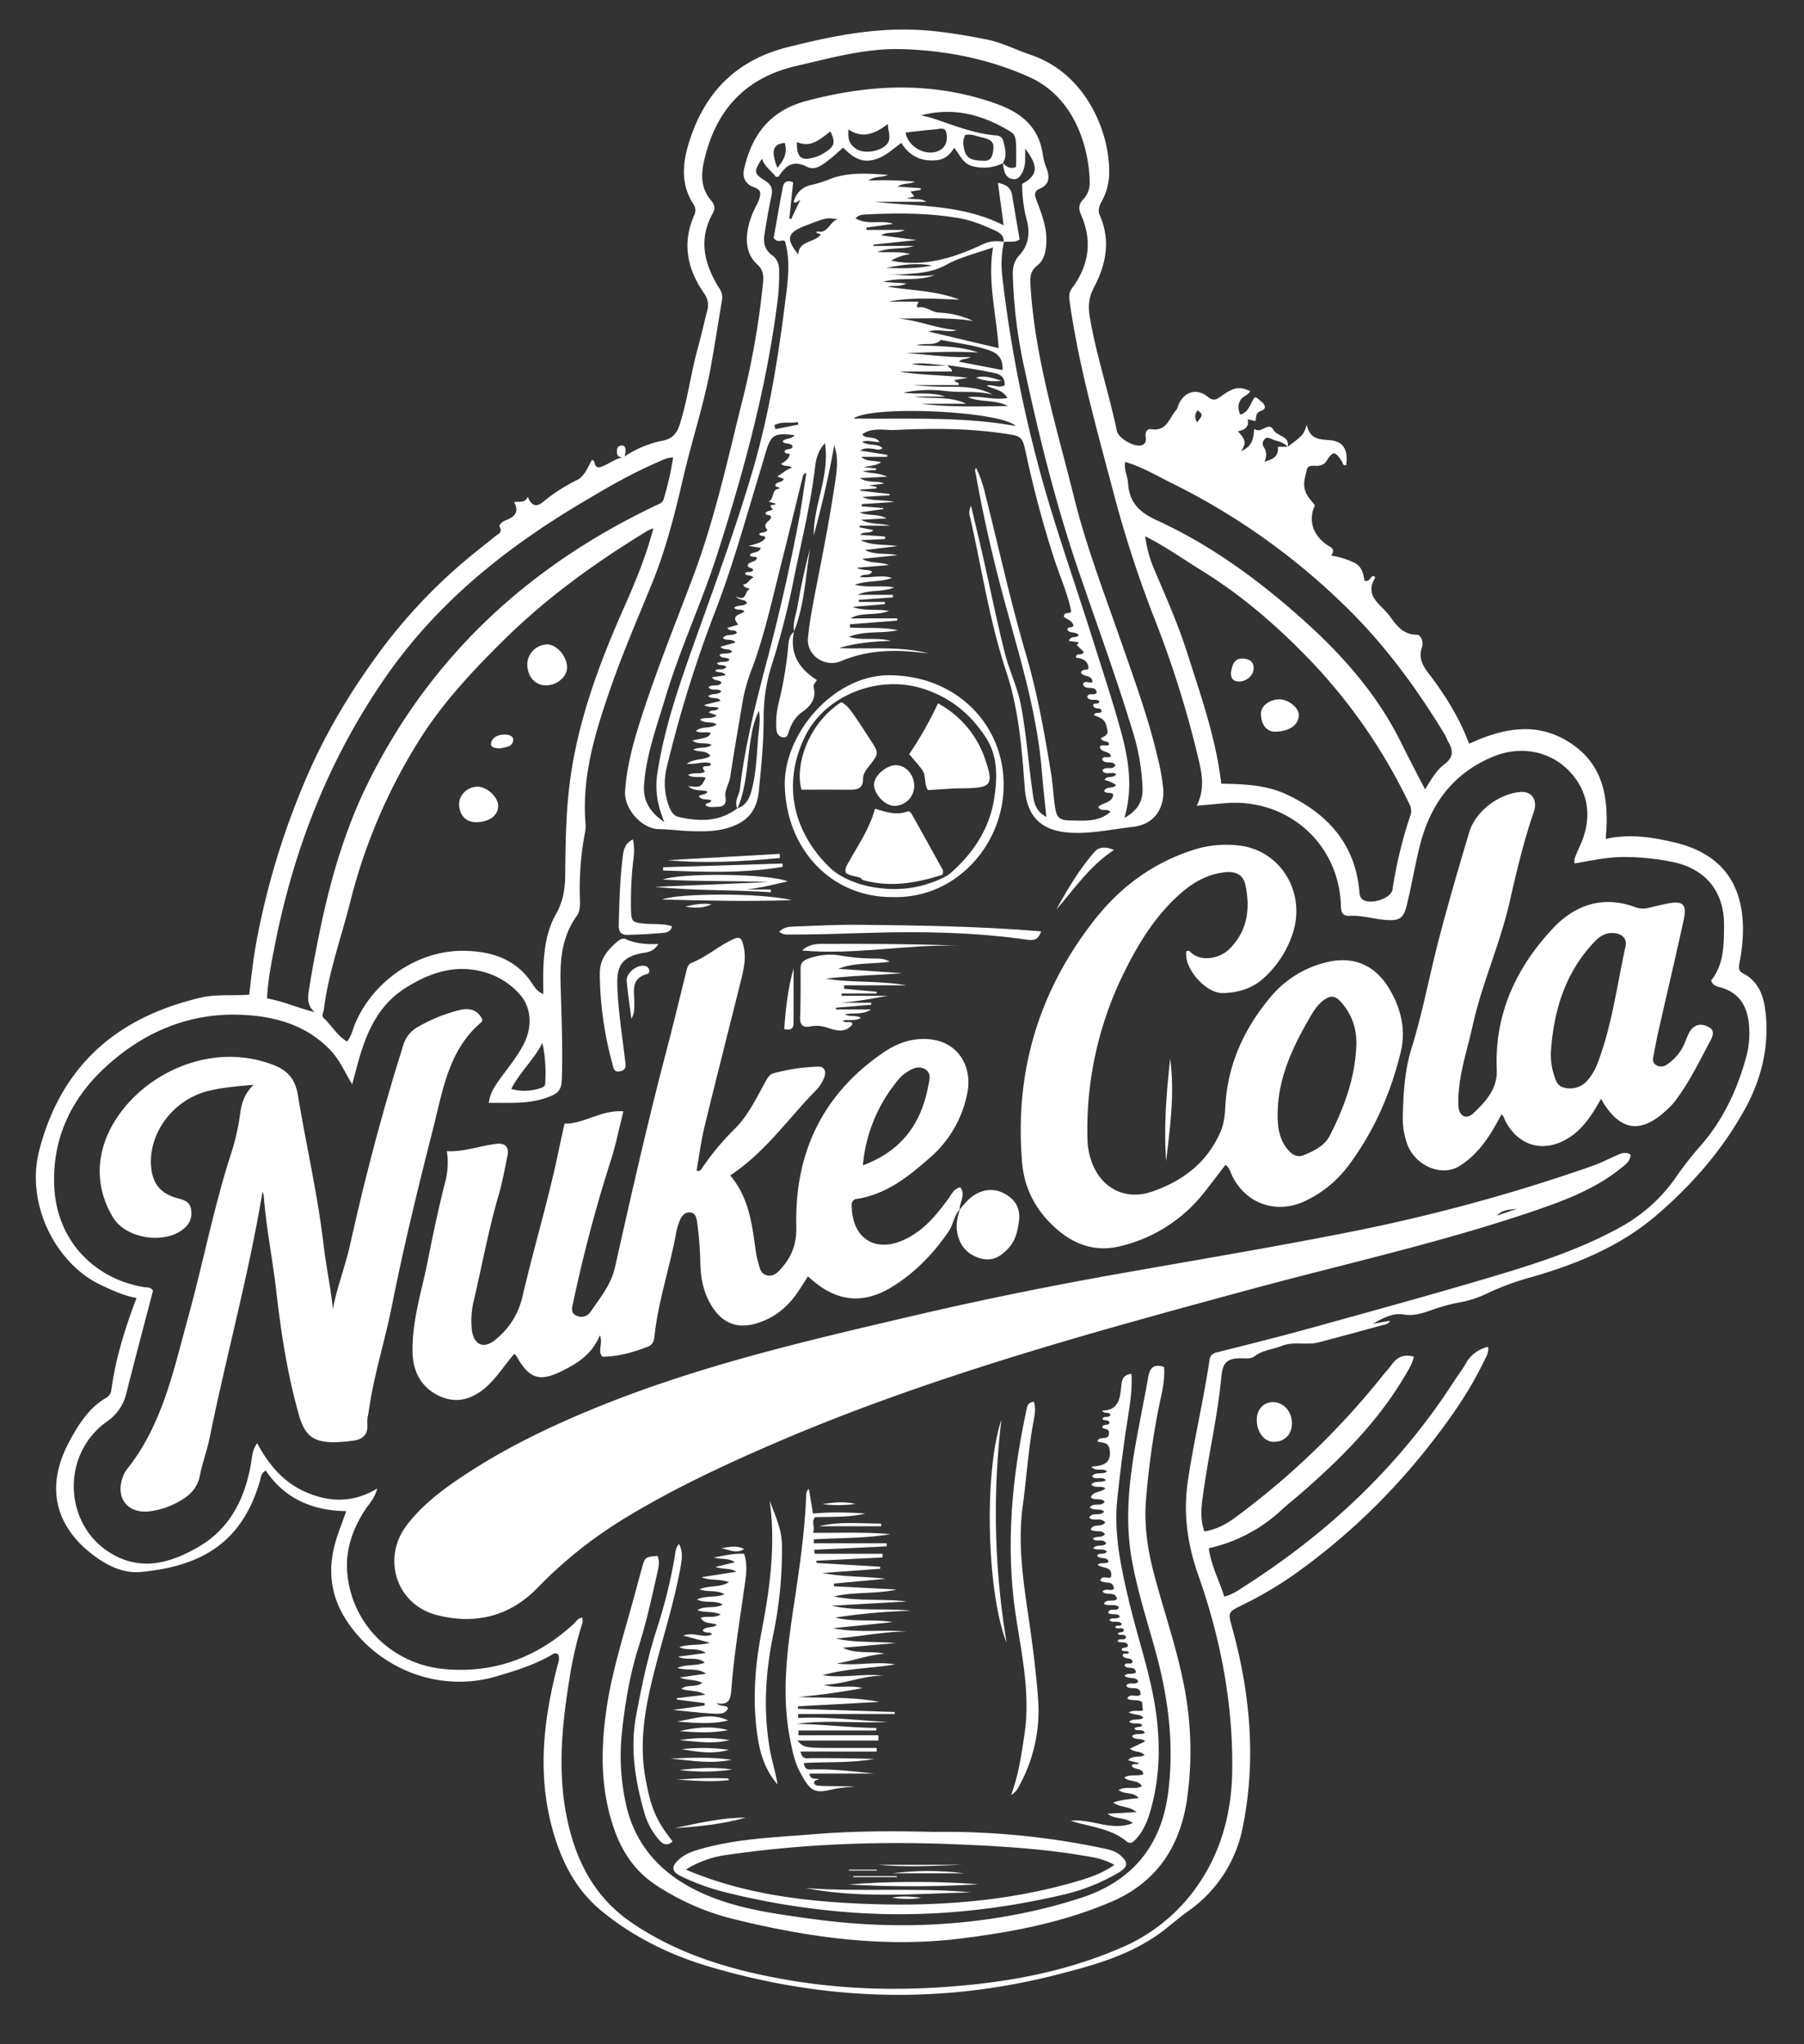 <svg id="Layer_1" data-name="Layer 1" xmlns="http://www.w3.org/2000/svg" viewBox="0 0 778.137 881.859"><rect x="0" y="0" width="778.137" height="881.859" fill="#333333" stroke="none"/><defs><style>.cls-1{fill:#fff;}</style></defs><path class="cls-1" d="M542.087,612.66c.034,5.331,3.374,9.466,7.553,9.355,4.611-.123,7.657-3.339,7.628-8.055-.031-5.035-3.522-8.988-8.016-9.079C545.015,604.8,542.057,608.008,542.087,612.66Z"/><path class="cls-1" d="M207.782,440.845c.2-.169.174-.612.272-1-2.058-4.469-5.9-5.114-10.046-4.058a69.466,69.466,0,0,0-17.958,7.355,12.945,12.945,0,0,0-6.047,7.6c-8.971,28.392-16.541,57.155-22.99,86.215-2.069,9.325-5.633,18.239-7.434,27.733-.935-9.349-2.939-18.442-4.01-27.643-2.523-21.684-7.5-42.928-11.047-64.425-1.083-6.568-3.793-10.655-11.048-13.372-24.4-9.138-49.876,1.772-63.495,18.189-12.7,15.311-14.209,32.761-5.323,47.605,5.767,9.633,22.241,11.566,30.12,5.416,2.916-2.276,4.223-4.872,3.663-8.615-.544-3.636-3.206-4.174-6-4.954-7.158-2-10.593-6.192-11.244-13.446-1.3-14.553,9.532-29.055,24.554-32.789,5.975-1.485,12.086-2.007,19.64-2.667-4.175,4.073-5.215,8.2-5.811,12.513a95.618,95.618,0,0,1-3.7,16.53c-7.631,23.431-12.226,47.656-18.757,71.376-6.3,22.888-11.082,46.36-26.477,65.577a11.828,11.828,0,0,0-1.788,3.549C49.814,646.394,55.177,653.08,64.467,652a34.563,34.563,0,0,0,14.006-4.993c3.978-2.413,6.8-5.526,7.746-10.417,1.067-5.54,3.11-10.89,4.232-16.423,7.206-35.547,16.929-70.564,22.794-106.148a8.746,8.746,0,0,1,.533,1.953c1.014,13.618,3.774,27,5.329,40.553,2.108,18.352,4.867,36.6,9.982,54.4,2.445,8.511,6.322,11.328,15.244,11.254a70.961,70.961,0,0,0,7.456-.592c4.35-.5,7.134-2.351,6.642-7.384-.173-1.774.383-3.624.634-5.436,2.12-15.361,6.946-30.127,9.954-45.3,5.108-25.762,11.362-51.279,17.833-76.725C191.043,470.264,193.488,452.805,207.782,440.845Z"/><path class="cls-1" d="M497.491,677.9c-2.647-10.237-4.028-20.589-3.154-31.135a353.2,353.2,0,0,1,5.275-38.537c1.193-6.11,3.019-12.2,2.477-18.52-4.31-1.436-6.088.259-6.779,4.172-1.619,9.172-3.52,18.294-5.169,27.461-3.016,16.768-4.99,33.594-2.094,50.611,2.322,13.648,6.617,26.788,10.293,40.091,5.591,20.227,8.27,40.784,5.466,61.732-3.027,22.612-15.456,37.688-37.2,44.856-5.21,1.717-10.5,3.238-15.828,4.546-33.409,8.207-67.176,9.3-101.156,4.566-16.317-2.272-32.74-4.413-47.873-11.546-16.933-7.98-28.407-20.622-32.067-39.4a96.076,96.076,0,0,1-1.537-28.326c1.351-13.1,3.5-26.061,7.486-38.644,3.325-10.487,5.634-21.222,8.024-31.938.463-2.072.968-4.218-.034-6.657-5.139.386-5.439.584-6.587,4.715-1.559,5.609-3.059,11.234-4.61,16.845-4.166,15.064-8.837,29.978-10.985,45.56-2.373,17.22-2.333,34.114,3.483,50.767,3.47,9.937,9.075,18.158,17.823,23.978a106.966,106.966,0,0,0,33.695,14.8c32.312,7.95,64.957,12.547,98.419,8.33,22.235-2.8,44.018-6.979,64.708-15.878,19.25-8.279,29.345-23.647,32.362-43.618a146.761,146.761,0,0,0-1.633-51.651C507.008,709.1,501.572,693.681,497.491,677.9Z"/><path class="cls-1" d="M348.893,642.312a3.141,3.141,0,0,0-1.15,2.453c-.588,17-3.233,33.772-5.737,50.54-2.739,18.346-4.855,36.625-1.19,55.085.943,4.748,1.849,9.573,4.108,13.824,4.47,8.411,6.11,9.591,13.71,7.823a52.811,52.811,0,0,1,10.246-1.215c-2.534-.239-5.03-.217-7.526-.245-2.824-.032-5.652-.024-8.466-.216-.918-.062-2.082-.6-1.581-1.908.158-.413,1.122-.518,1.992-.877-1.479-.521-3.789.456-4.132-2.441h28c-8.783-.912-17.531-2-26.351-1.81-1.678.037-3.713.524-4.082-2.746,10.259-.595,20.376.05,30.33-1.753-9.114-.354-18.22-.357-27.326-.351-1.675,0-3.688.745-4.453-2.858h32.846q0-.777-.011-1.555-8.451,0-16.9,0c-14.313-.01-14.313-.011-17.313-3.19h35.007l-.04-2.272H344.393l.035-2.065h33.561c0-.362-.007-.725-.01-1.087-11.491-.137-22.91-1.59-34.429-1.767,13.1-1.81,26.243-.162,39.342-.8-12.869-.69-25.667-2.343-38.619-1.762q.019-.851.038-1.7h41.636l-.013-.852-41.744-1.371,0-1.091,35.091-1.9c-11.585-2.256-23.284-1.617-34.948-2.1,9.306-.866,18.49-2.092,27.633-3.861-5.454-1.534-11.112.473-16.5-1.451,8.747-.2,16.876-3.968,25.589-3.927-8.733-1.027-17.457,1.223-26.2-.185,10.2-2.95,20.858-2.926,31.249-4.649-8.428-1.448-16.833.718-25.27-.388,6.953-1.127,13.584-3.671,20.7-4.218-5.951-1.424-12.249.342-18-2.585l22.885-2.033c-9.092-.756-17.552-.022-25.818-1.942,10.166-.808,20.14-2.967,30.316-3.018-10.522-.961-21.117.726-31.661-1.443l25.77-2.623c-8.215-1.45-16.6.156-24.746-1.975a273.843,273.843,0,0,1,32.781-2.947c-11.437-1.167-22.984.377-34.336-2.156l32.419-1.832c-10.457-1.277-21.038.037-31.415-2.146,8.632-2.137,17.566-.912,27.109-2.981l-27.134-1.42.026-1.159,22.335-2.086c-9.123-1.059-18.265-.746-27.305-2.486l24.9-1.829c-.007-.295-.014-.589-.02-.884l-27.486-1.619c0-.321,0-.642,0-.963L380.7,671.88q0-.788,0-1.576H351.32l-.05-1.735,31.2-1.465q0-.674.01-1.347H351.009l.026-1.658c11.012-.694,22.113-.4,33.031-2.242-10.912-1.036-21.847-.517-33.452-.607,1.188-2.5-.865-4.62.961-6.729,7.2-.256,14.5.123,21.668-1.532a131.517,131.517,0,0,0-22.566-.05C350,648.911,349.447,645.611,348.893,642.312Z"/><path class="cls-1" d="M461.757,785.49c8.7,2.716,17.412,3.213,24.249,8.952,1.714,1.438,3.126-.1,4.233-1.342,3.187-3.563,4.869-7.913,6.136-12.421,3.844-13.675,4.2-27.532,2.3-41.556-2.225-16.4-7.8-31.966-11.605-47.968-3.51-14.741-6.781-29.541-5.108-44.894,1.28-11.745,2.725-23.464,4.6-35.134.968-6.02,1.877-12.1,1.489-18.439-4.041.359-4.192,3.129-4.453,5.769-.509,5.13-1.282,10.032-8.174,10.063.966,1.743,2.93.207,3.535,1.789-.512,1.778-2.919.129-3.41,1.828.772,1.145,2.98-.169,2.983,1.94-.8,1.056-2.457.062-3.09,1.478.414,1.406,2.917.251,2.916,2.605,0,3.779-4.3.884-4.988,3.686,2.1.757,4.868,0,5.309,3.786.718,6.175-3.408,6.656-7.956,7.094,2.148,2.5,4.923.261,6.815,2.1-2,1.541-4.818-.167-6.527,2.015,1.529,1.969,4.411-.281,6.03,1.757-2.056,1.3-4.57-.147-6.373,1.816,1.772,1.931,4.315.229,6.105,1.664-1.85,1.934-5.19,1.006-6.263,3.88,1.655,1.626,4.37-.063,5.991,1.869-1.49,2.479-4.876.128-6.421,2.484,1.862,1.667,4.427.161,6.2,1.778-1.7,2.36-5.186-.15-6.461,2.666,2,1.769,5.079-.429,6.9,2.036-1.575,2.388-5.2.158-6.267,3.046,1.789,1.511,4.716-.284,6.154,2.084-1.588,1.846-3.891.4-5.235,1.909,1.548,1.732,4.42-.448,5.806,2.029-1.463,1.671-4.172.183-5.663,2.03,1.925,1.221,4.206-.2,5.925,1.415-1.047,1.808-3.307.225-4.251,1.72,1.111,2.042,4.165.069,5.014,2.684-1.289,1.325-3.3-.054-4.744,1.357,1.948,1.716,6.732.381,5.755,5.314-1.253,1-3.646-1.119-4.628,1.333,1.515,1.93,5.791-.386,5.875,3.8-1.425,1.093-3.632-.621-4.9,1.109,1.815,2.01,5.464-.412,6.276,3.142-1.622,1.67-4.5-.343-5.711,2.1,2.092,1.385,4.792-.389,6.574,1.527-.958,2.343-4.157-.31-4.737,2.428,1.552,1.156,3.755-.208,5.1,1.469-1.217,1.78-3.378.063-4.566,1.553,1.414,1.749,3.98-.145,5.333,1.664-.245,1.645-2.462.066-2.8,1.6,1.2.874,2.765-.347,3.757.908-.175,1.762-2.042.727-2.692,1.716.88,1.262,3.026-.348,3.648,1.571-.661,1.875-2.918.095-3.732,1.616,1.237,1.313,3.824-.314,4.566,1.951-.351,1.559-2.664.392-2.807,1.822.925,1.351,2.5-.178,3.16,1.275-.576,1.126-2.456-.448-2.7,1.25.874,1.919,3.775.438,4.349,2.643-.632,1.826-3.078-.347-3.532,1.687,1.091,1.894,4.645-.293,4.915,2.943-1.492,1.217-3.483-.12-4.891,1.4,1.582,1.713,4.741.115,5.948,2.5-1.409,1.974-4.088-.225-5.263,1.868,1.513,2.3,6.269-.768,6.232,3.772-1.717,1.656-4.511-1.069-5.754,1.767,2.067,1.214,4.5.092,6.381,1.449.116,1.205.232,2.407.356,3.687-1.9.441-3.979-.386-6.087.764,1.974,1.358,4.693.386,6.338,2.295-1.969,1.585-4.5.045-6.167,1.8,1.724,1.421,4.012-.03,5.642,1.366-.7,1.562-2.662.246-3.373,1.605,1.035,1.5,3.6-.352,4.487,1.806-1.784,1.139-4.1-.242-5.572,1.461,1.548,2.031,4.041.394,5.722,2.21l-6.555,3.124c1.834,1.814,4.687.824,6.269,2.822-2.341,1.259-5.019-.2-7.1,2.219l4.866,1.255c-1,.9-2.673-.163-3.3,1.059,1.05,2.127,4.417.5,5.072,3.691-2.657,1.129-5.681-.287-8.243,1.391,2.065,2.222,5.773.709,7.59,3.772-3.211,1.727-6.917-.268-10.066,1.682,2.68,2.1,6.25.5,8.724,3.471-3.933.407-7.329.584-11.034,1.89,3.024,2.294,6.793,1.371,10.055,4.123l-12.529.71c3.317,2.666,7.148,1.21,10.958,4.047C479.142,790.221,470.93,784.386,461.757,785.49Z"/><path class="cls-1" d="M304.472,713.105,292.5,714.67c3.649,1.947,7.8-.4,11.521,2.575-4.017,1.682-7.989.558-11.869,2.286,4.169,1.434,8.329-.3,12.416,2.488l-11.36,1.654c3.455,1.447,6.618.676,9.692,2.32-2.729,2.212-6.314.436-9.014,2.573,3.423,1.24,6.859.344,10.334,2.551l-12.28,1.474.022.606,11.968,1.535q-.01.51-.022,1.018l-13.65,1.906c21.979,2.305,21.979,2.305,23.806-.7-.984-1.741-3.13-.384-5-2.17,5.157,1,6.074-1.589,6.35-5.4,1.066-14.729,3.514-29.288,5.567-43.9.694-4.935,1.766-10.083-.028-15.182-4.582-.277-8.747.866-12.982,1.554,2.714,1.045,5.8.023,9.078,2.083l-8.521,2.052c3.458,1.168,6.378.353,9.151,2.038l-15.042,2.378c3.627,1.643,7.652.521,11.781,2.159-4.1,2.49-8.416,1.17-12.745,3.079,3.8,1.438,7.355-.016,10.824,2.149-3.968,1.582-7.941.371-11.881,2.24,3.751,1.805,7.619.1,11.122,2.148-3.582,2.085-7.5.217-10.928,2.448,3.329,1.287,6.483.224,10.064,1.847-3.089,1.851-6.055.4-8.625,1.467,1.507,2.834,4.621,1.892,7,3-2.065,1.7-4.8.347-6.184,2.454,1.128,1.5,3.186.24,4.079,1.645-3.818,1.927-7.9-1.268-12.424.572l11.494,3.089c-4.752,1.361-8.942.335-13.215,1.881C296.664,712.41,300.53,710.435,304.472,713.105Z"/><path class="cls-1" d="M390.958,425.063c-11.925-2.13-23.958-1.03-34.714-2.866,10.2-1.246,21.569-1.472,32.943-2.352l-27.59-1.888c7.244-2.924,14.762-1.882,22.12-3.122-2.138-1.3-4.451-1.335-6.735-1.334a83.7,83.7,0,0,1-14.407-1.266,26.627,26.627,0,0,0-13.722,1.266c-2.436.855-3.56,1.9-3.54,4.524.054,6.987.038,13.979-.186,20.961-.113,3.544,1.477,4.372,4.579,3.8a13.475,13.475,0,0,1,6.424.341c3.747,1.139,7.513,2.864,11.027-.583.388-.38.64-.695.359-1.223-1.018-1.033-2.785.369-3.956-1.049,2.614-.628,5.192.46,7.814-1.185-2.378-1.333-4.95-.273-6.925-1.506,3.8-.771,7.73.333,11.278-2.093h-15.1l-.012-.777,15.183-1.245q-.007-.452-.016-.9H362.056c7.046-.354,13.912-1.749,20.832-2.98H363.007l0-.97h15.113l.006-.765-14.048-1.289.025-1.5Z"/><path class="cls-1" d="M445.777,613.286c.513-2.784,1.122-5.711.167-8.6-2.93.411-2.924,2.431-3.3,4.163-6.271,29.292-8.966,58.667-4.412,88.6,2.56,16.831,6.287,33.693,3.63,51.014-1.3,8.5-2.435,17-5.726,25.873,2.38-1.4,3.053-3.095,3.853-4.616a67.053,67.053,0,0,0,7.787-36.573c-.7-9.77-1.882-19.52-3.235-29.225-2.5-17.942-5.874-35.829-3.417-54.05C442.772,637.69,443.544,625.4,445.777,613.286Z"/><path class="cls-1" d="M413.936,521.818h0l.009-.01.159-.179c-1.163,3.335-1.914,6.742-1.195,10.268,1.119,5.491,4.219,9.217,9.728,10.9s9.331-.9,12.7-4.693c2.653-2.985,3.485-6.759,4.1-10.553.748-4.6-.314-8.589-4.3-11.45-4.107-2.945-8.427-3.643-13.151-1.506-3.457,1.563-5.722,4.369-8.018,7.179l-.033.036v0Z"/><path class="cls-1" d="M326.939,750.29c1.154,7.205,3.583,13.888,8.443,19.538-.794-5.1-2.406-9.931-3.289-14.956-2.983-16.962-1.913-33.76,1.588-50.494a174.678,174.678,0,0,0,3.586-38.118c-.086-6.837-3.091-12.739-5.284-18.994,2.67,19.28.091,38.1-3.546,56.926C325.5,719.427,324.464,734.834,326.939,750.29Z"/><path class="cls-1" d="M290.98,671.9a220.544,220.544,0,0,1-7.553,30.47c-4.011,12.36-6.678,25.017-9.038,37.785-2.715,14.689-.276,28.779,3.807,42.771a30.446,30.446,0,0,0,6.087,10.8c1.7,2.046,3.587,2.738,5.83.654-7.2-9.141-9.58-14.833-11.853-28.175-2.931-17.214.918-33.756,5.269-50.176,3.49-13.168,7.51-26.2,9.951-39.624.608-3.341,1.285-6.822-.6-10.346C291.241,667.939,291.308,670.011,290.98,671.9Z"/><path class="cls-1" d="M267.619,462.126c2.815-.652,2.231-2.766,2-4.776-1.281-11.032-3.11-22-3.352-33.149-.167-7.689,2.329-11.15,9.911-12.871,2.472-.561,5.419-.253,7.792-4.073-5.461.188-9.987-.255-14.243-2.179-1.044-.472-2.285.189-3.214.961-4.458,3.7-7.914,7.753-7.8,14.2a150.256,150.256,0,0,0,5.349,38.31C264.579,460.407,264.581,462.831,267.619,462.126Z"/><path class="cls-1" d="M342.443,272.6c.025-.019.043-.042.069-.06-.01-.052-.009-.1-.018-.155-.009.022-.016.045-.025.067C342.458,272.5,342.453,272.552,342.443,272.6Z"/><path class="cls-1" d="M339.979,278.778a157.832,157.832,0,0,1-4.01,24.038,35.777,35.777,0,0,0-1.07,11.865c.143,1.905,1.1,3.2,2.974,3.432,1.789.222,1.956-1.379,2.39-2.614,1.2-3.411,2.824-6.351,6.015-8.554,3.357-2.319,5.877-5.63,4.747-10.157-.426-1.708.872-2.325,1.316-3.447-7.747-4.849-11.776-11.4-9.9-20.739C340.39,274.158,340.216,276.554,339.979,278.778Z"/><path class="cls-1" d="M449.088,401.788c-26.246-2.177-52.176-2.559-78.1-2.827-9.146-.1-18.3.35-27.446.708-2.463.1-5.2-.054-7.449,2.274,1.635,1.413,3.147,1.212,4.562,1.215,11.486.025,22.959-.378,34.439-.723,22.8-.686,45.59-.267,68.214,3C446.517,405.9,447.956,404.968,449.088,401.788Z"/><path class="cls-1" d="M270.681,403.316c5.133-.145,10.27-.4,15.381-.868,1.426-.132,3.255-.514,3.832-2.823-3.825-1.307-7.667-.83-11.406-1.129-5.788-.463-6.241-.827-6.315-6.444a161.743,161.743,0,0,1,.66-17.89c.365-3.728,1.188-7.5.166-12.067-3.546,1.867-4.031,4.664-4.378,7.39-1.259,9.885-1.478,19.835-1.739,29.783C266.809,402.044,268.121,403.388,270.681,403.316Z"/><path class="cls-1" d="M434.2,708.651a339.294,339.294,0,0,1-2.263-96.142C424.3,635.119,425.669,687.519,434.2,708.651Z"/><path class="cls-1" d="M332.485,384.921l.036-1.186h-10.8c6.092-.608,11.921-2.177,18.057-3.5-7.762-3.322-45.459-3.851-53.936-.8,15.381.93,30.576.442,45.779,1.1l-49.04,2.045C299.226,384.351,315.873,383.745,332.485,384.921Z"/><path class="cls-1" d="M413,407.939c-19.593-.766-39.175-.794-58.757-.735-2.945.008-5.862.515-8.258,2.844C368.463,412.073,390.637,407.428,413,407.939Z"/><path class="cls-1" d="M341.44,388.335c-13.541-3.348-49.914-2.946-55.805-.267C304.344,388.51,322.864,388.977,341.44,388.335Z"/><path class="cls-1" d="M286.047,375.545c17.224.58,34.456,1.363,51.538-1.6q-.027-.711-.052-1.42l-51.524,1.61Q286.029,374.84,286.047,375.545Z"/><path class="cls-1" d="M503.018,500.938c1.677-14.712,3.755-29.411,1.71-44.239C503.153,471.414,501.889,486.138,503.018,500.938Z"/><path class="cls-1" d="M472.28,367.278c-6.643,7.569-11.782,16.229-16.676,25.155,7.7-8.818,14.242-18.709,24.886-25.776C476.583,364.975,473.79,365.557,472.28,367.278Z"/><path class="cls-1" d="M336.4,370.147l-.061-1.792-48.395,2.725C304.162,372.591,320.293,371.668,336.4,370.147Z"/><path class="cls-1" d="M342.282,441.568c.046-7.927.019-15.853.019-23.78-2.443,8.531-3.417,17.358-4.021,26.171C341.246,444.634,342.271,443.6,342.282,441.568Z"/><path class="cls-1" d="M279.242,420.166c.731-.189,1.018-1.275.657-2.153a2.254,2.254,0,0,0-1.928-1.331c-3.453-.548-7.967,3.16-7.657,6.621.452,5.053,1.239,10.076,2.027,16.232,1.471-2.742,1.174-4.426,1.254-6.049C273.848,428.36,271.482,422.167,279.242,420.166Z"/><path class="cls-1" d="M292.05,742.684c7.338.533,14.673,1.331,22.023-.454C306.645,738.547,299.381,741.538,292.05,742.684Z"/><path class="cls-1" d="M344.05,261.3c-.605,3.667-2.2,7.237-1.556,11.083,4.569-11.481,4.968-23.758,6.886-35.751C347.24,244.786,345.419,253.008,344.05,261.3Z"/><path class="cls-1" d="M321.7,784.124c-10.472-.007-20.59,2.406-30.674,4.535C301.428,788.013,311.7,786.942,321.7,784.124Z"/><path class="cls-1" d="M293.161,750.712c7.187.579,14.368,1.831,21.5-.042A66.236,66.236,0,0,0,293.161,750.712Z"/><path class="cls-1" d="M315.5,759.165c-8.719-1.252-17.484-.9-26.251-.523C297.975,759.48,306.683,761.088,315.5,759.165Z"/><path class="cls-1" d="M293.066,763.594a86.454,86.454,0,0,0,22.821-.205C308.265,762.266,300.661,762.7,293.066,763.594Z"/><path class="cls-1" d="M293.042,746.789c7.018.589,14.033.982,21.008-.408C306.981,744.435,300,745.228,293.042,746.789Z"/><path class="cls-1" d="M380.109,658.426,380.1,657.3c-8.959-.021-17.937-1.069-26.844,1.128Z"/><path class="cls-1" d="M294.015,754.613c6.748,1.134,13.494,2.3,20.368.252A81.365,81.365,0,0,0,294.015,754.613Z"/><path class="cls-1" d="M313.9,767.222a175.958,175.958,0,0,0-21.68.549c7.275.4,14.56,1,21.848.214C314.53,767.935,314.525,767.594,313.9,767.222Z"/><path class="cls-1" d="M311.171,667.931c3.258.527,6.395,2.568,9.825.336C317.769,666.547,314.469,667.335,311.171,667.931Z"/><path class="cls-1" d="M306.892,390.1c-3.841-.593-7.571.129-11.289.988C299.455,391.8,303.257,391.929,306.892,390.1Z"/><path class="cls-1" d="M354.769,648.873A55.192,55.192,0,0,0,369,648.82C364.291,647.629,359.562,648.115,354.769,648.873Z"/><path class="cls-1" d="M244.587,288.2c.149-4.755-4.2-10.042-8.371-10.188a8.766,8.766,0,0,0-8.771,8.279c-.053,5.295,3.019,9.1,7.571,9.369C239.742,295.948,244.46,292.27,244.587,288.2Z"/><path class="cls-1" d="M205.85,339.372c-4.2.072-7.79,3.5-7.813,7.464-.027,4.647,2.806,7.8,7.061,7.851,5.765.074,9.771-2.771,9.791-6.954C214.908,343.825,210.016,339.3,205.85,339.372Z"/><path class="cls-1" d="M217.549,316.881c-2.478.026-5.158,1.013-5.72,3.626-.451,2.094,1.852,2.218,3.806,2.391,1.974-.624,5.078-.356,5.686-3.206C221.821,317.346,219.2,316.863,217.549,316.881Z"/><path class="cls-1" d="M551.69,301.7c-4.233.113-7.768,2.858-7.786,6.046-.027,4.783,2.439,7.973,6.117,7.91,6.169-.106,10.123-2.877,10.2-7.149C560.278,305.3,555.635,301.6,551.69,301.7Z"/><path class="cls-1" d="M536.011,284.1c-3.884-.165-4.445,3.036-5.095,6.125-.009,2.089.729,3.692,3.323,3.782,3.287.115,6.365-2.535,6.5-5.427C540.911,285.162,538.534,284.209,536.011,284.1Z"/><path class="cls-1" d="M192.739,496.621a32.308,32.308,0,0,1-.659,13.142c-2.948,11.436-5.343,22.992-7.656,34.57-2.6,13.013-6.814,25.745-6.47,39.254.226,8.9,4.41,15.643,12.3,18.982,7.556,3.2,14.586.541,20.5-5.165,4.169-4.023,7.218-8.966,11.143-13.4a13.832,13.832,0,0,1,1.09,1.393c5.384,9.479,9.867,10.844,19.559,5.984,6.569-3.294,12.752-7.033,16.227-15.383,1.4,3.964-1.158,6.707,1.039,9.271,6.806-.02,13.3-1.844,19.668-4.325,2.024-.789,2.594-2.4,2.8-4.317,1.6-15.111,6.544-29.524,9.308-44.394a28.684,28.684,0,0,1,1.627-5.724c.787-1.9,2.219-3.646,4.434-3.477,2.519.191,2.79,2.6,3.085,4.527a148.324,148.324,0,0,1,1.36,17.91c.22,6.931,1.685,13.507,5.8,19.3,4.341,6.117,10.216,8.307,17.428,6.414,8.128-2.134,14.236-7,18.869-13.868,1.445-2.141,2.812-4.333,4.318-6.661.962.833,1.579,1.38,2.209,1.91,10.787,9.084,21.941,10.037,34.029,2.622,9.939-6.1,17.843-14.348,24.429-23.919,2.025-2.942,2.255-6.78,4.767-9.456-.141-3.1,2.754-6.147.3-9.611-2.852.628-3.742,2.953-5.052,4.752-5.634,7.736-11.665,15.01-20.961,18.617-11.089,4.3-20.795-1.422-20.857-15.719a2.416,2.416,0,0,1,2.346-2.659c12.612-2.019,22.064-9.512,31.25-17.654a49.036,49.036,0,0,0,16.444-28.948c1.729-10.163-3.773-21.909-18.128-22.361-6.822-.216-12.759,2.1-18.208,5.812-26.418,18.015-38.372,43.581-37.6,74.992.176,7.216-1.694,12.536-6,17.594-1.728,2.029-3.65,4.277-6.675,3.55-2.88-.693-3.179-3.558-3.848-5.929a32.116,32.116,0,0,1-.957-4.384c-1.563-11.523-2.866-23.121-11.038-32.784,14.849-9.8,24.524-23.807,36.168-35.867a17.894,17.894,0,0,0,4.472-6.56c.834-2.509.048-4.642-2.838-4.488a82.256,82.256,0,0,0-19.2,2.872c-1.952.581-2.659,2.346-3.564,3.953-3.833,6.8-7.11,13.937-12.709,19.621a116.837,116.837,0,0,0-14.122,16.792c-.554.829-.992,2.145-2.714,1.615,1.152-6.462,1.959-12.907,3.481-19.178,5.059-20.851,10.406-41.633,15.569-62.459,1.2-4.835,2.42-9.7,1.307-14.777-.967-4.4-1.682-4.866-5.646-2.9-5.808,2.882-10.744,7.281-16.862,9.666-1.673.652-1.977,2.521-2.386,4.169-2.84,11.459-5.611,22.936-8.608,34.353-8.063,30.716-15.06,61.689-22,92.665-1.75,7.813-6.477,13.292-10.593,19.406a4.787,4.787,0,0,1-6.292,1.493c-2.293-1.129-1.683-3.284-1.247-5.284a626.5,626.5,0,0,1,16.188-61.216c2.243-6.871,3.634-14.02,5.536-21.522-9.648-.724-16.96,5.467-25.41,5.311-1.035,4.78-1.969,9-2.86,13.222-4.363,20.669-10.513,40.9-15.289,61.458A33.122,33.122,0,0,1,213.6,578.019c-4.977,4.083-9.222,2.2-10.072-4.244a37.312,37.312,0,0,1,1-13.385c3.477-14.9,6.2-29.977,10.525-44.689,1.638-5.574,2.626-11.343,3.837-17.038.78-3.664-.932-5.62-4.536-5.228C207.162,494.217,200.324,497,192.739,496.621Zm195.663-31.9a12.081,12.081,0,0,1,2.3-1.892c2.542-1.778,5.47-3.255,8.326-1.574,3.026,1.781,1.763,5.1,1.251,7.741-3.087,15.936-11.506,27.574-28.092,33.735A66.618,66.618,0,0,1,388.4,464.717Z"/><path class="cls-1" d="M697.156,498.508c-3.5,1.532-6.922,3.308-10.521,4.563a771.7,771.7,0,0,1-103.886,28.317c-32.783,6.5-65.763,12.024-98.681,17.839-29.814,5.268-59.47,11.242-88.96,18.127-45.838,10.7-91.683,21.3-135.527,38.915C238.069,614.908,217.237,624.9,198,637.918c-8.42,5.7-16.454,11.988-22.635,20.182-10.806,14.327-4.309,34.179,13.019,38.625,16.47,4.226,31.366.734,43.515-11.782a188.9,188.9,0,0,1,36.917-29.555c20.319-12.461,41.8-22.583,63.651-32.071,32.073-13.927,64.973-25.559,98.269-36.041,35.837-11.282,72.105-21.144,108.367-30.975,40.61-11.009,81.76-20.054,121.668-33.6,13.583-4.612,27-9.554,38.366-18.7,1.916-1.542,4.054-2.895,4.209-5.893C701.053,496.63,699.108,497.653,697.156,498.508Zm-51.387,25.914c2.315-2.729,5.617-2.5,8.686-2.983Z"/><path class="cls-1" d="M472.291,396.608q-36.382,46.2-31.418,104.907c1,11.945,6.534,21.6,15.492,29.2,7.745,6.564,16.758,9.443,26.971,6.86a64.987,64.987,0,0,0,35.909-22.932c3.171-3.982,6.228-8.056,9.362-12.121,1.806,1.3,2.054,3.034,2.752,4.48,5.857,12.143,18.737,16.848,31.041,11.377a50.005,50.005,0,0,0,19.841-16.353c10.659-14.449,17.748-30.818,21.96-48.2,2.3-9.5.1-18.9-5-27.361-6.29-10.451-15.984-14.333-27.759-11.157a45.125,45.125,0,0,0-23.3,14.685c-11.41,13.606-18.6,29.054-19.587,47.06-.208,3.8-.525,7.551-2.1,11.192-5.767,13.32-16.24,21.218-29.5,25.812-11.208,3.883-21.548-1.136-25.85-12.22a31.025,31.025,0,0,1-2.053-10.731,152.763,152.763,0,0,1,15.519-70.991c6.315-12.874,13.722-25.108,24.742-34.757,5.549-4.858,11.652-8.242,19.045-9.071,4.648-.522,7.874,1.078,8.811,5.42,2.172,10.065,1.026,19.547-6.548,27.377-4.508,4.661-13.059,6.167-17.492,1.265-.225-.248-.895-.093-1.341-.125-1.508,7.163,8.255,18.475,15.889,18.207,6.623-.232,12.75-2.083,17.782-6.807a44.736,44.736,0,0,0,12.221-19.165c5.508-17.191-4.825-34.818-22.024-37.534A46.224,46.224,0,0,0,513.5,367.06C496.735,372.7,483.131,382.844,472.291,396.608Zm92.062,43.424c1.807-3.147,3.616-6.382,6.677-8.595,2.835-2.051,4.873-2.071,7.544,1.007,5.054,5.825,6.91,12.309,6.405,19.826-.734,13.444-5.338,25.828-11.412,37.68-2.274,4.438-6.864,6.632-11.383,8.442-2.468.989-4.513-.064-6.231-1.92-3.473-3.751-4.6-8.337-4.8-13.267C550.484,467.266,556.675,453.406,564.353,440.032Z"/><path class="cls-1" d="M736.881,442.984c-2.382-1.158-4.827-1.4-6.924.683-1.584,1.57-2.2,3.7-3.043,5.683a20.569,20.569,0,0,1-7.993,9.951,4.068,4.068,0,0,1-4.7.071c-1.538-1.041-1.28-2.544-.98-4.05.649-3.261,1.212-6.541,1.946-9.783,3.673-16.218,7.5-32.4,11.04-48.65,1.5-6.9-.371-8.5-7.351-7.019-2.6.552-5.2,1.134-7.777,1.78a9.637,9.637,0,0,1-5.865-.334c-13.939-5.154-26-.862-35.431,9.215-15.87,16.962-25.21,36.985-24.188,60.925.353,8.273-4.823,13.894-10.313,19-2.774,2.583-5.914.993-6.193-2.911a49,49,0,0,1,.341-8.956c1-8.794,3.811-17.2,5.686-25.809,3.974-18.244,11.841-35.313,15.992-53.521,2.992-13.124,6.065-26.245,10.461-39.017,1.767-5.135-.951-8.906-5.579-8.583-9.351.655-19.533,8.246-22.239,17.271-4.582,15.286-9.041,30.619-13.082,46.055-4.123,15.752-7.023,31.8-11.88,47.4-2.916,9.366-3.5,19.3-3.71,29.135a32.325,32.325,0,0,0,1.971,12.257c3.5,9.156,14.709,14.07,22.459,9.257,8.509-5.285,13.585-13.649,18.122-22.331,1.024.7,1.269,2.284,2,3.556,5.881,10.285,16.142,13.019,26.352,7.017,6.713-3.947,10.654-10.27,14.58-17.236,7.938,14.02,17.108,15.377,28.364,4.764a30.292,30.292,0,0,0,3.445-3.606c6.259-8.26,10.763-17.558,15.571-26.67C739.022,446.51,739.569,444.29,736.881,442.984ZM701.13,408.366c-3.667,16.7-5.778,33.775-11.872,49.889a24.284,24.284,0,0,1-4.777,8.134,9.947,9.947,0,0,1-9.615,2.873c-3.355-.64-4.01-3.689-4.817-6.38a27.888,27.888,0,0,1-1.063-9.419c1.224-17.7,6.207-33.926,18.74-47.164,2.259-2.386,4.854-4.021,8.326-3.772C699.7,402.789,701.9,404.88,701.13,408.366Z"/><path class="cls-1" d="M293.442,801.679c-4.145,3.409-4.028,5.739.824,7.989a100.152,100.152,0,0,0,17.312,6.34,322.265,322.265,0,0,0,51.072,8.673c32.113,2.872,63.769.157,95.085-7.1a84.547,84.547,0,0,0,24.96-9.862c3.9-2.364,4-4.3.6-7.311-2.477-2.193-5.652-2.658-8.745-3.313a330.078,330.078,0,0,0-71.614-6.8c-19.877-.5-36-.328-52.095,1-16.065,1.323-32.229,1.815-47.907,6.169C299.542,798.4,296.214,799.4,293.442,801.679Zm119.5-6.019c17.627.748,35.2,1.745,52.631,4.582,4.9.8,9.845,1.33,15.1,4.274-5.2,3.623-10.352,5.38-15.582,6.927-30.011,8.876-60.765,11.075-91.844,9.881-25.357-.974-50.395-3.972-74.232-13.454-.895-.357-1.775-.752-3.158-1.34a43.927,43.927,0,0,1,17.567-6.3C346.441,795.412,379.616,794.246,412.942,795.66Z"/><path class="cls-1" d="M393.362,351.374c-.417-.747-1.13-1.609-1.914-1.312-4.764,1.806-9.341.235-14.027-1.171-2.343,8.627-7.121,15.439-11.133,22.639-.879,1.578-2.036,3.073-1.442,5.068,1.942,1.4,4.387,1.293,6.5,2.173.265.687.818.883,1.5,1.064,11.379,3.043,22.4,1.083,33.318-2.336l.451-.319c.015-.654.28-1.446.008-1.942C402.245,367.26,397.8,359.318,393.362,351.374Z"/><path class="cls-1" d="M385.141,387c27.281.77,48.067-22.811,47.774-48.976-.292-25.986-20.765-46.515-49.106-46.723-24.363-.179-45.829,25.388-45.288,47.64C339.193,366.629,358.807,387.246,385.141,387Zm14.089-89.543c11.445,3.954,19.6,10.966,25.919,20.567,5.218,7.928,5.111,16.948,3.755,26.019-2.017,13.5-9.087,24.022-19.133,32.823a17.91,17.91,0,0,1-3.444,2.018l-.54.26c-10.3,4.71-20.935,5.475-31.868,3.038-4.556-1.016-11.544-3.633-15.856-7.779-16.115-15.494-20.918-36.643-10.543-57.247C356.036,300.248,378.892,290.435,399.23,297.459Z"/><path class="cls-1" d="M432,164.219c-3.618-1.013-7.194-2.458-11.023-1.3A21.152,21.152,0,0,0,432,164.219Z"/><path class="cls-1" d="M418.961,816.359c-23.811-2.179-47.726-.07-71.6-1.84C371.147,819.105,395.043,816.95,418.961,816.359Z"/><path class="cls-1" d="M421.945,812.864a377.447,377.447,0,0,0-55.987.1A477.29,477.29,0,0,0,421.945,812.864Z"/><path class="cls-1" d="M414.918,804.475H378.782C390.825,805.637,402.872,804.909,414.918,804.475Z"/><path class="cls-1" d="M384.909,808.147H415.9A123.684,123.684,0,0,0,384.909,808.147Z"/><path class="cls-1" d="M368,809.8H386.86l0-.435H368Z"/><path class="cls-1" d="M378.291,806.959l-.206-.39H366.157l0,.39Z"/><path class="cls-1" d="M384.605,818.706c4.253.493,8.5.868,12.833-.014C393.2,818.2,388.9,817.739,384.605,818.706Z"/><path class="cls-1" d="M345.705,340.659c7,0,14.107-.053,21.209.024,3.312.035,5.434-.882,5.35-4.726-.045-2.062,1.25-3.736,2.49-5.309,4.483-5.69,4.483-5.68.457-11.78-2.011-3.047-3.9-6.179-6.012-9.152-1.8-2.537-3.392-5.335-6.315-6.805C348.333,312.345,342.813,330.484,345.705,340.659Z"/><path class="cls-1" d="M400.257,340.859c4.876-.27,9.821-.739,14.77-.778,12.993-.1,13.866-1.293,9.471-13.768-.056-.157-.1-.317-.163-.471a43.229,43.229,0,0,0-19.747-22.43,157.181,157.181,0,0,1-12.416,21.939c2.034,2.435,3.955,4.5,5.6,6.765C399.58,334.612,398.45,338.04,400.257,340.859Z"/><path class="cls-1" d="M385.672,347.649a8.548,8.548,0,0,0,8.654-8.346c.088-5-3.43-9.131-7.825-9.19-4.09-.054-9.279,4.369-9.494,8.094C376.769,342.337,381.567,347.565,385.672,347.649Z"/><path class="cls-1" d="M284.216,357.7c4.511.046,8.937.684,13.412.838,5.5.189,10.986.234,16.347-1.369,8.362-2.5,12.523-7.38,13.357-16.006.992-10.269,2.056-20.534,2.066-30.874a74.078,74.078,0,0,1,3.139-22.3,350.188,350.188,0,0,0,9.354-35.639c3.286-16.8,7.6-33.421,9.642-50.469.413-3.451,1-7.081,4.321-10.736,2.1,14.465-5.049,26.707-4.834,39.787,3.493-12.883,6.523-25.768,8.82-38.868,1.639,4.758,1.317,9.494.638,14.168-2.151,14.81-4.953,29.507-7.84,44.19-1.6,8.157-3.276,16.341-4.129,24.594-.794,7.683,7.274,13.142,14.274,10.182,10.251-4.335,20.942-5.013,31.855-3.95,1.955.191,3.909.4,5.863.6-12.781-3.238-25.781-1.679-38.672-2.277,6.978-2.061,14.059-2.832,22.475-3.093-6.768-1.74-12.571.082-18.062-1.765,6.784-2.759,14.094-1.246,21.011-2.828-6.805-1.532-13.8-.633-20.653-1.22q.013-.667.026-1.337l20.4-1.6c-.013-.319-.027-.637-.04-.956H366.823c4.927-2.906,10.569-.9,16.636-3.24-5.905-.95-10.87.209-15.7-1.721l13.918-1.174-.03-.958H370.41l.029-.889,14.71-1.085q-.009-.544-.017-1.091H369.915c4.932-2.385,10.314-.965,15.758-3.178-5.665-1.108-10.763.329-16.956-1.19,5.666-1.981,10.651-.951,16-2.92-5.1-1.6-9.351.3-13.854-.474,1.74-1.652,4.109-.053,5.307-2.248-1.712-1.205-3.983-.256-6.634-1.659l13.9-1.183c-3.809-1.5-7.834-.476-11.538-2.671l15.172-1.577c-4.653-1.074-9.438.05-14.015-2.22l14.041-1.707c-5.351-.862-10.8-.043-15.9-2.555l10.585-.487c-.011-.365-.022-.729-.032-1.094l-10.8-.735c1.793-1.664,4.077-.223,5.814-2.019l-6.013-1.191.075-.75h13.086c-4.174-1.112-8.555-.378-12.541-2.525l11.061-.588c-3.737-2.12-7.842-.9-11.654-2.588l10.195-1.4-.069-.5-9.224-.725.094-.957,13.972-.922c-5.121-1.085-9.6-.234-13.768-2.139l11.825-.75c-.014-.181-.027-.361-.041-.542L371.105,211.7l.021-.483,6.95-.5-.042-.69-3.269-.612,6.7-.813c-3.3-1.437-6.9-.035-10.624-2.334l11.841-.613c-4.011-1.894-7.42-1.255-10.558-2.43l5.766-.461.039-.685-5.329-.558c2.565-.578,5.147-.581,7.45-2.071-2.862-.989-5.992-.007-8.556-2.371h11.17l.064-.849-11.733-1.858c2.181-1.344,3.753-.9,5.325-.792,1.443.095,3,.988,4.353-.28-2.4-2.227-5.95-.792-8.8-2.69,2.716-.946,4.982.225,7.535.055-2.015-2.864-5.648-1-7.514-3.251,4.389-3.244,9.364-1.689,14.089-1.916,15.653-.752,31.281-.787,46.847,1.5,7.839,1.15,8.064.983,9.761,8.753a457.9,457.9,0,0,0,12.238,45.688c2.479,7.524,5.763,14.8,7.246,22.44-1.031,1.154-3.145-.046-3.2,2.2,1.388,1.23,3.665,1.587,4.149,3.825-.469,1.2-2.416.15-2.63,1.7.951,2.049,3.867.49,4.913,2.516-1.154,1.283-3.5-.008-4.261,2.4l4.3.561-.885,1.192,2.992,2.945c-.611,1.985-3.278.029-3.4,2.457,2.8.467,5.372,1.156,5.462,4.781-.847.915-2.817-.041-3.222,1.749,1.063,1.976,4.788.753,4.915,4.052-1.288.736-3.063-.946-4.071.745.646,3.35,5.481.151,5.918,3.754-.955,1.724-3.458-.346-4.121,1.886,1.134,2.269,3.778.471,5.2,1.841.087,1.933-2.7.309-2.6,1.848.486,2.232,3.534.288,3.648,2.655-.838,1.213-2.79-.2-3.293,1.57,4.513,1.641,4.9,2.475,5.724,6.158.612,2.729-1.617,2.919-2.729,3.726.63,2.085,3.162.686,3.53,2.707-1.134,1.207-3-.405-4.039,1.047.453,2.67,4.2,1.551,4.845,4.025-1.125,1.11-3.116-.447-3.858,1.349,1.3,2.441,4.349.283,5.757,2.474-1.049,2.646-4.524.1-5.667,2.426,1.59,2.237,4.205.147,6.016,1.512-1.278,2.056-4.07.363-5.088,2.5a13.477,13.477,0,0,1,5.016,2.191c-1.224,1.786-4.308.328-5.147,2.639,1.134,1.394,3.211.019,3.961,1.62-.663,3.64-4.683,3.21-6.489,5.19,1.276,2.406,3.694.337,5.218,2.144-4.931,4.323-10.849,3.772-16.544,3.712-5.623-.06-6.673-1.081-7.44-6.555-.623-4.447-.809-8.958-1.53-13.386-2.832-17.394-5.863-34.68-10.868-51.7-6.658-22.646-11.688-45.769-17.472-68.673a55.142,55.142,0,0,0-4.021-11.81c-.884,1-.308,1.8-.182,2.519,3.287,18.69,7.576,37.184,12.539,55.469,6.494,23.925,13.888,47.6,15.924,72.49.531,6.483,1.271,12.949,1.982,20.1-5.325-2.888-5.483-7.395-6.067-11.562-1.708-12.189-2.6-24.481-4.89-36.6-1.5-7.912-5.1-15.142-7.029-22.856-3.393-13.545-6.155-27.247-9.238-40.871-1.637-7.23-3.391-14.433-5.245-22.3a6.235,6.235,0,0,0-.358,5.114c5.013,22.157,8.339,44.673,15.532,66.367,5.362,16.172,6.747,33.185,7.976,50.12.936,12.906,7.537,18.92,20.518,19.43,8.916.35,17.539-1.571,26.262-2.579,8.844-1.021,13.658-7.724,12.929-16.585a89.579,89.579,0,0,0-2.247-12.766c-3.977-17.229-10.076-33.79-15.858-50.442-7.146-20.582-15-40.9-20.272-62.123-7.532-30.332-16.954-60.242-18.858-91.738-.207-3.41-.086-6.151,2.814-8.389,3-2.312,3.724-5.68,4-9.312.506-6.732-1.879-12.77-4.177-18.838-.776-2.049-1.31-3.892,1.223-5,4.4-1.918,4.567-5.114,3.005-9.05a25.307,25.307,0,0,1-1.545-5.774c-1.651-11.894-9.3-18.055-19.962-21.877-27.223-9.757-54.422-8.579-81.97-1.274-15.461,4.1-23.355,14.252-26.831,28.967-.652,2.759-.457,5.1,2,7.171,1.667,1.406,5.151,1.259,4.872,4.246-.207,2.213-1.527,4.355-2.506,6.457a32.653,32.653,0,0,0-3.132,10.47c-.521,5.049.513,9.74,4.36,13.242,2.392,2.178,2.811,4.476,2.528,7.53a349.783,349.783,0,0,1-9.164,52.039C313.7,199,308.111,224.521,298.865,249.028c-7.749,20.54-16,40.892-22.655,61.839-3.185,10.026-5.937,20.117-6.585,30.653C269.172,348.88,276.819,357.619,284.216,357.7Zm60.155-132.2q-5.655,29.622-13.356,58.788c-4.879,18.48-9.631,36.951-11.851,55.964-.332,2.839-2.585,5.456-1.144,8.5.049-.017.092-.038.14-.055,4.211-10.042,4.008-20.934,5.966-31.409a36.885,36.885,0,0,1,3.2-10.65c.856,3.96-.03,7.82-.333,11.7-.53,6.776-.767,13.6-2.234,20.255-.908,4.119-1.9,8.405-6.6,10.107-.027.065-.05.132-.078.2h0l-.119-.12c-7.727,5.822-16.344,5.682-25.193,3.662-2.336-.534-3.38-2.491-4.2-4.586a28.159,28.159,0,0,1-.873-17.195,532.44,532.44,0,0,1,20.864-67.088c5.993-15.51,10.713-31.453,15.438-47.386,2.078-7.009,4.223-14,6.294-21.008,2.262-7.655,3.665-8.533,12.448-7.418-1.37,1.843-3.917,1.072-5.208,2.671,1.069,1.463,3.319.375,4.376,2.039-.354,1.943-2.717.745-3.435,2.058-.006,1.692,1.64.758,2.215,1.48-.473,2.006-2.066,3.1-3.817,4.067,1.407,1.531,3.179.335,4.78,1.7-2.558.7-4.132,2.562-6.465,3.766l2.889,1.037c-.7,1.819-2.966,1.015-3.651,2.65-.007,1.154,1.424.469,1.95,1.6-3.8-.053-2.146,4.215-4.834,5.576,1.137.325,2.033.58,2.928.841.412,1.091-3.95-.24-1.168,2.394.494.467-2.283.592-3.147,1.644.276,1.353,1.727.5,2.415,1.546.356,1.912-4.452,2.889-1.521,5.722-.715,1.441-2.4.869-3.579,1.745.339,1.408,2.19.3,2.689,1.727-1.331,2.063-3.788,2.509-7.288,3.479l5.272.84c-.831,2.429-3.555,1.563-4.762,3.057.693,1.286,2.273.284,3.17,1.291-.6,1.852-2.821,1.42-3.921,2.785-.572,1.825,2.157,1.1,2.205,2.577-.847,1.248-2.6.16-3.509,1.32.724,1.4,2.54.334,3.68,1.8-1.857.618-2.275,2.871-4.437,2.972.534,1.773,2.1,1.3,2.954,2.065-2.59.331-1.024,5.754-6.192,2.989,2.012,2.316,4.068,1,4.875,2.99-1.43,1.562-3.835.555-5.5,1.978,1.078,1.51,3.12.187,4.424,1.656-1.721,1.338-6.305,1.563-2.643,5.637l-4.724,1.4c.908,1.991,3.375.181,4.1,2.148-1.622,1.6-4.306.109-6.04,2.176,1.376,1.545,3.835.058,5.422,1.991l-6.522,1.841c1.478,1.725,3.716.488,5.136,2.076-1.611,1.422-3.845.326-5.5,1.384.769,2,3.108.668,4.355,2.17-1.525,1.589-3.853.321-5.492,1.5.983,1.413,2.852.218,4.058,1.523-1.149,1.877-3.432.433-4.81,1.591,1.085,1.379,3.257.019,4.532,2.045l-5.854.875c.834,1.867,3.114.837,4.088,2.292-1.3,2.174-4.1.366-5.645,2.052,1.513,1.78,3.942.26,5.59,1.656-1.392,1.905-4.079.63-5.672,2.139,1.465,1.575,3.817-.024,5.306,2.05l-7.142,1.76c2.3,1.377,4.363.533,6.278,1.216-.8,1.946-3.187.378-4.207,2.062l3.439,1.243c-2.354,1.8-4.9.525-7.29,1.755,2.109,1.981,5.079.571,7.217,2.116-2.685,2.051-6.375.553-8.973,2.845,2.155,1.148,4.423.089,6.448.837-.985,1.824-.985,1.824-7.948,3.256,2.657,2.03,5.722.545,8.34,1.892-2.333,1.82-5.275.692-7.922,2.038,2.413,1.3,5.6.052,7.355,2.758-2.877,1.9-6.584.894-10.221,3.359,4.115.374,7.217-1.262,10.305-.195.908,2.44-5.582-.341-2.377,3.559-2.218,1.487-4.763.012-7.351,1.486,2.624,1.538,5.359.349,7.675,1.2-2.21,4.179-2.21,4.179-7.606,3.6,2.786,2.383,5.645,1.41,8.331,2.268-.658,1.839-2.73.882-3.744,2.2,1.43,1.7,3.607.962,5.352,1.6-.147,1.527-2,.835-2.51,2,1.13,1.172,2.795.951,4.066.9,2.507-.106,5.306.04,4.59-4.356-.453-2.788,1.591-5.6,2.045-8.576,1.725-11.312,3.7-22.587,5.6-33.872a78.417,78.417,0,0,1,4.143-13.787c5.129-14.065,8.353-28.7,12-43.206,3.242-12.893,6.375-25.813,9.566-38.718a1.824,1.824,0,0,1,1.538-1.568C346.661,211.287,345.72,218.43,344.371,225.5Zm-10.349-42.067c3.112-1.789,6.778-.7,10.111-1.339q.12.534.239,1.07l-9.857,1.961Zm18.41-83.663c-.176.362-.245.5-.314.648l1.967.692c-2.626,3.684-9.443,2.484-9.768,8.653-5.485-6.871-4.819-9.349,3.185-12.44,8.99-3.472,9.2-3.516,13.831-2.692C357.751,95.5,357.188,101.14,352.432,99.765Zm15.7,80.786c8.284-5.917,63.805-3.143,69.947,3.225C415.274,179.618,392.226,180.858,368.129,180.551Zm13.924-62.165c2.1,0,4.208.112,6.3-.021,6.8-.432,13.428-.595,19.845-4.153,6-3.327,12.967-4.916,20.123-7.492-2.449,14.816,1.474,28.771,2.437,43.449l-30.229-7.128c4.585-1.492,8.446.724,12.137-.662-8.806-.638-16.98-4.418-25.621-4.97,10.761.076,21.732-.653,32.679,1.041a37.269,37.269,0,0,0-14.617-3.578c-3.183-.144-5.417-2.691-8.716-2.309-1.78.207-.517-1.3-.195-2.461H383.257c10.169-1.9,20.356-1.248,30.609-.805-9.888-3.95-20.507-3.871-31-5.643,2.51-.619,5.01.238,8.105-1.368l-10.028-.7c7.3-2.182,15.035-.048,22.207-2.931C396.122,119.514,389.1,118.524,382.053,118.386Zm.121-2.776c6.427-1.3,12.782-2.373,19.834-1.064C395.108,115.978,388.68,115.723,382.174,115.61Zm52.323,56.1c-5.775,1.014-11.365-1.066-17.016-.376,5.513,2.351,11.813.934,17.263,3.812-12.53.2-25.043.576-37.547-.981h19.534c-7.265-3.5-14.984-1.86-22.482-3.086h13.482c-5.946-2.072-12.035-.859-18.027-1.683a55.224,55.224,0,0,1,18.594-.659c6.268.758,12.63-.328,19.861,1.487-4.625-2.456-9.3-3.317-17.341-3.405a152.745,152.745,0,0,1-16.917-.7h19.546c.447-1.874-1.8-.675-1.6-2.182l5.634-.95c-9.88-1.262-19.785-1.008-29.573-2.715H410.56c.245-1.689-1.72-1.577-1.722-2.747l-.01,0h0q-.505.274-.325.175l.323-.175h-.061a59.341,59.341,0,0,1-15.483-.483c5.195-.912,10.314.584,15.483.483l.072-.007v.008c5.721.909,11.491,1.59,17.142,2.819,3.183.693,7.578.674,7.4,5.881-2.781,1.413-5.189-.594-7.764.108C428.57,168.105,432.5,167.924,434.5,171.712Zm-2.045-12.054-18.814-3.623c1.333-1.586,2.9-.739,5.077-2.034-10.122.377-19-1.225-27.991-1.645,10.384-.393,20.756-.878,31.172-.289-8.321-2.977-17.084-2.63-26.646-3.166,4.094-1.15,7.841.572,10.588-2.27h0l-.729.389c.238-.129.48-.258.724-.389h0c6.82,1.32,13.719,2.139,20.391,4.327C430.427,152.335,432.683,154.548,432.452,159.658ZM405.834,146.63ZM365.992,55.87c5.9,3.943,11.173,2.1,16.948-2.392.247,3.951,2.088,7.208-1.526,9.779-3.217,2.288-8.864,2.909-11.749,1.18C366.584,62.59,365.537,60.289,365.992,55.87Zm-7.813.836c2.24,4.618,1.868,6.338-2.145,8.952a17.559,17.559,0,0,1-4.455,2.143c-6.049,1.815-7.93.233-7.86-6.541C349.871,64,353.881,59.884,358.179,56.706Zm-19.7,4.923c1.24,4.04-.126,7.249-3.174,10.787C332.459,64.96,333.374,62.227,338.483,61.629ZM277.8,338.64c.949-13.1,5.5-25.3,9.216-37.715,6.256-20.9,15.584-40.72,22.235-61.443,11.695-36.434,21.73-73.345,26.37-111.48a106.551,106.551,0,0,0,.465-10.953c.05-2.772-.7-5.267-3.109-6.994-3.084-2.21-3.81-5.344-3.235-8.85.887-5.413,1.738-10.842,2.926-16.193.689-3.1.4-5.129-2.608-7.04-5.085-3.232-4.983-3.844-1.4-9.535,1.173,3.571,4.156,5.324,6.056,7.872.557-.062,1.054.019,1.161-.149,3-4.694,6.166-7.3,12.341-4.155,3.6,1.833,7.228-1.383,10.254-3.781,1.682-1.334,3.241-2.821,5.183-4.527,3.155,2.937,6.521,6.358,12.078,5.471,5.082-.813,8.535-4.179,13.037-7.517,3.628,5.858,8.956,8.25,15.614,7.411,3.23-.407,5.4-2.385,7.191-5.29,2.5,3.031,3.748,6.885,8.044,7.949a18.7,18.7,0,0,0,12.911-1.288c-.006-.03-.011-.062-.018-.092.017.016.034.03.05.046,2-3.111.948-6.333.218-9.492a3.1,3.1,0,0,0-2.853-2.453c-10.065-.71-19.221-4.739-28.665-7.73-1.231-.39-2.557-.484-3.787-.983,13.94-3.654,26.577-.194,38.51,7.14,2,1.227,2.163,3.3,2.26,5.254.162,3.264.044,6.541.044,9.851-2.451,1.126-4.135-.067-5.727-1.587l-.025.044-.007,0c.61,3.042.714,6.585,4.927,6.886,2.486.178,4.748-4.071,4.733-8.325-.005-1.648,0-3.3,0-4.835,5.83,7.465,5.552,11.5-1.28,15.169a60.2,60.2,0,0,0,2.1,16.12c1.348,5.568.535,10.562-3.467,14.847-2.195,2.351-2.75,5.195-2.675,8.308a212.982,212.982,0,0,0,4.84,39.575c6.316,29.446,13.524,58.692,23.226,87.2,7.823,22.985,16.2,45.779,23.3,69.009a94.016,94.016,0,0,1,4.6,25.936c.1,5.568-2.326,9.474-7.827,12.522,3.886-13.27,1.717-25.763-1.674-38.01C479.615,301.372,475.19,288.1,471,274.772c-8.133-25.861-17.378-51.368-24.105-77.677a566.205,566.205,0,0,1-14.632-78.419,45.669,45.669,0,0,1,.752-14.258c-.038.008-.076.013-.114.022,0-.055,0-.1,0-.155-3.058-.354-5.7-.443-8.972,1.093-12.4,5.821-25.354,10.018-39.575,7.059a22.676,22.676,0,0,1,8.331-2.822c-4.294-1.242-8.669-.612-14.244-.911,5.912-2.227,11.008-.957,15.8-2.607h-17.5c0-.2,0-.392.007-.588l18.565-1.929-15.3-2.068c3.04-1.859,6.427-.388,10.305-2.331H373.78q-.048-.5-.094-.993l11.57-1.63c-5.3-1.878-10.94.774-16.222-2.362,1.521-1.7,3.408-1.606,5.039-1.687,13.323-.668,26.626-.657,39.829,1.652,5.3.926,10.2,3,15.06,5.17,2.122.948,4.12,2.151,3.937,4.954l.136.015c-.008.039-.014.079-.022.118,2.161-.462,4.59.526,6.79-1.186-1.09-6.376-2.2-12.715-3.247-19.065-.544-3.3-2.708-4.614-6.12-5.29.813,6.018,1.578,11.679,2.474,18.32-18.108-9.165-37.134-8.022-55.729-10.154h22.4c-2.527-1.612-5.245-.917-8.4-1.487l3.233-.8-1.7-2.095,4.372-.749q.018-.361.037-.723l-9.952-.664c2.508-1.742,4.839-.883,7.473-2.162a155.577,155.577,0,0,0-20.131-.484c3.111-2,6.02-1.264,8.48-2.449-8.13-.532-16.262-1.284-24.216,1.516a54.526,54.526,0,0,1-8.043,2.66c-4.455.817-7.175,3.22-8.4,7.5.931.7,1.506-.109,2.9-.939-1.533,3.211-2.762,5.785-3.99,8.359l-.768-.306c.545-5.164,1.09-10.328,1.642-15.549-2.627-1.176-4.03-.036-4.417,1.925-1.5,7.6-2.777,15.241-3.993,22.055,1.89,2.509,3.5.433,4.854,1.4,2.679,9.037,1.114,18.23-.011,27.188-3.025,24.086-6.978,48.1-13.791,71.411-7.038,24.089-15.661,47.689-24.113,71.338-6.983,19.538-14.022,39.139-17.133,59.86-1.105,7.356.229,14.068,3.056,20.782C280.8,350.759,277.277,345.891,277.8,338.64ZM390.624,57.193c4.449-.5,8.529-1.046,12.628-1.364,1.8-.14,4.455-1.278,4.978,1.554.474,2.567.142,5.439-2.4,7.137C400.52,68.067,391.754,63.919,390.624,57.193Zm25.754,1.035c2.509-.563,4.551.41,6.606.916,2.67.657,5.94,1.112,5.49,5.081-.278,2.447-.6,5.311-4.121,5.136-3.457-.171-7.271-.059-8.366-4.572C415.482,62.7,415.114,60.553,416.378,58.228Z"/><path class="cls-1" d="M761.715,438.3c-.642-7.5-2.469-14.546-9.935-18.422-2.2-1.141-1.757-2.89-1.417-4.73a77.4,77.4,0,0,0,1.454-13.88c.048-20.828-9.9-33.391-30.259-38.022-9.378-2.134-18.824-3.6-28.959-1.326,1.467-16.551-.357-31.5-15.025-41.258-14.335-9.532-29.086-6.655-43.889.192-4.321-11.576-10.586-21.376-17.671-30.625-2.642-3.448-4.15-6.708-2.669-10.975.847-2.44-.564-5.459-2.171-5.44-6.185.07-9.1-4.447-11.911-8.266-3.434-4.66-10.971-8.308-6.126-16.264.075-.124-.29-.516-.458-.8-1.714-.114-1.555,2.725-4.138,2.041-.44-2.878-.973-6.128-4.462-7.818a36.322,36.322,0,0,0-9.95-3.049c2.326-2.888-.489-3.722-1.686-4.551-6.145-4.255-8.272-10.671-5.264-17.113-1.407-1.913-3.208-3.533-4.106-6.012-1.2-3.3-.059-6.278.583-9.226.611-2.805,3.685-1.353,5.605-1.922a4.263,4.263,0,0,0,2.791-1.767c2.913-4.6,3.721-4.59,6.714-.1.478.717.388,2.155,1.926,1.664.832-6.688-1.258-10.2-6.951-10.724-4.336-.4-8.72-.143-10.08-6.671-1.407,4.353-1.413,4.363-8.2,9.477.867-4.767-4.56-4.341-6.23-7.334-2.07-3.711-5.27,2.045-8.205-.378-.462,3.852-.415,7.353-5.781,9.66,3.2-4.068.875-6.08-1.294-8.584,3.05-.629,4.952-1.963,4.216-5.177l3.393.75c.381-1.732-.095-3.56,2.343-4.384,2.564-.866,1.871-2.722.065-4.108-1.016-.78-1.924-1.913-2.816-1.679-2.053,2.833-2.454,6.313-6.177,7.418-1.052-2.477-1.049-4.279.045-6.224,1-1.777,3.277-2.128,4.28-3.928-4.608-2.129-7.111-1.825-12.846,2.385-2.151,1.579-3.417,1.747-5.539.015-4.841-3.949-10.545-2.066-12.746,3.932a5.488,5.488,0,0,1-.8,1.817c-3.062,3.379-4.032,9.352-10.734,8.257-1.936-.316-2.771,1.388-2.451,3.433.249,1.584-.045,3.079-1.9,3.538-3.207.792-9.873-3.049-10.532-6.224-3.411-16.435-8.838-32.382-11.656-48.974-.791-4.662-.538-8.549,1.72-12.816,5.241-9.906,7.375-20.3,2.584-31.158-.976-2.211-.238-4.187.866-6.155a26.365,26.365,0,0,0,3.166-13.438c-.159-16.992-10.222-41.732-33.853-49.709-6.4-2.159-12.456-5.344-19.137-6.651-10.929-2.138-21.893-3.98-33.084-4.223-17.969-.39-35.243,3.205-52.589,7.57-23.106,5.814-36.61,20.556-43.028,42.622-2.461,8.461-2.824,17.071,2.287,25.01a4.711,4.711,0,0,1,.492,4.734c-5.447,12.14-3.126,23.352,4.213,33.874a8.529,8.529,0,0,1,1.293,7.536c-1.421,5.468-2.618,11-4.13,16.439-3.025,10.887-4.312,22.176-7.84,32.954-1.222,3.733-3.26,5.778-7.157,6.582a45.255,45.255,0,0,0-16.482,6.825,13.236,13.236,0,0,0,.378-1.936c.069-1.376-.041-3-1.874-2.761-1.914.245-1.958,2.029-1.721,3.532.177,1.123,1.191,1.471,2.243,1.562-3.907.819-6.975,3.814-10.259,4.322-2.388-.5-1.026-2.8-2.851-3.225-1.785,3.108-3.147,6.971-6.325,8.618a73.123,73.123,0,0,0-14.553,9.323c-2.709,2.343-5.107,2.354-6.778-2.023-1.353,2.885-3.635,1.843-5.932,2.279,2.339,4.247.246,6.326-3.316,7.724-1.423.558-3.45,1.816-2.875,2.976,1.286,2.6-.75,3.018-1.889,3.979-2.8,2.361-5.728,4.559-8.559,6.878a233.279,233.279,0,0,0-38.06,38.7c-13.353,17.5-24.915,36.049-33.861,56.289a332.756,332.756,0,0,0-22.141,70.757c-1.626,8.287-2.579,16.679-3.53,25.178-7.182.582-14.019-.3-20.74,1.26-36.2,8.382-60.43,29.313-69.876,66.017-6,23.315,7.429,49.057,26.742,58.032,4.795,2.229,9.523,4.542,15.25,5.543C53.818,573.261,49.835,586.263,48,599.828a4.5,4.5,0,0,1-2.226,3.206c-7.523,4.415-11.9,11.478-15.874,18.843-11.05,20.5-5.4,37.932,11.86,50.11,5.653,3.987,12.035,6.836,19.14,6.161,27.247-2.586,43.74-13.66,51.2-39.171.438-1.5.3-3.334,2.542-4.562,8.079,11.988,19.948,17.288,34.72,17.5-1.492,4.124-2.665,7.213-3.729,10.339-4.685,13.757-3.679,26.449,5.138,38.753,14.3,19.95,39.8,29.186,63.438,22.156,8.316-2.473,16.574-5,24.1-9.46a1.862,1.862,0,0,1,2.4-.012c.92,1.9.029,3.783-.459,5.683-6.425,25.046-8.753,50.028-.287,75.218,3.984,11.856,10.029,22.069,19.729,29.979,13.609,11.1,29.131,18.739,45.832,23.715C354.914,863,404.755,864.8,454.893,852.127c16.975-4.291,33.881-8.868,47.983-20.079,3.254-2.587,6.435-5.276,9.805-7.7a57.559,57.559,0,0,0,23.434-36.438c5.826-28.977,3.1-57.613-4.68-85.912-1.76-6.4-1.823-6.489,4.235-9.5a163.611,163.611,0,0,0,22.364-13.114,279.4,279.4,0,0,0,57.392-54.423c9.439-11.929,18.211-24.179,24.762-37.928.87-1.826,2.116-3.673,1.664-6a14.51,14.51,0,0,0-9.728,7.438c-1.506,2.583-3.357,4.962-4.98,7.479-23.4,36.288-54.037,65.189-90.285,88.342-2.624,1.677-5.189,3.6-8.776,4.489-2.173-6.9-5.669-13.3-6.667-20.867a67.379,67.379,0,0,0,31.471-16.618c2.832-2.572,5.841-4.947,8.723-7.464,16.863-14.719,32.609-30.432,44.128-49.874,1.657-2.795,3.475-5.548,4.082-8.672-4.533-1.341-7.432.405-9.747,3.7-1.049,1.493-2.356,2.8-3.492,4.237a338.4,338.4,0,0,1-63.409,61.171c-3.983,2.976-8.308,5.425-13.692,6.265-2.237-6.42-1.012-12.656-.125-18.851,2.289-15.973,5.965-31.736,7.466-47.825.567-6.069,2.341-8.056,8.61-8.014,2.013.013,4.118.337,5.795-.935,3.459-2.624,7.754-2.845,11.559-4.379,5.291-2.132,10.785-.2,16-1.559,9.178-2.392,18.322-4.911,27.47-7.417,1.119-.307,2.5-.295,3.38-1.9l-7.5,1.335c4.123-2.407,8.69-4.8,13.06-4.064,4.49.755,8.162-.429,11.936-1.757a77.011,77.011,0,0,1,12.455-3.436,46.194,46.194,0,0,0,12.293-4.069,119,119,0,0,1,19.212-6.989c19.2-5.539,37.62-13.132,52.908-26.109,15.25-12.945,28.483-27.989,38.333-45.641C759.392,466.4,762.961,452.862,761.715,438.3ZM545.37,189.614c.9-1.255,2.041-.7,3.1-.236,2.349,1.028,5.116,1.216,6.909,3.371h-4.19c.424,4.07-1.988,5.443-5.8,6.391a6.117,6.117,0,0,0-.291-6.335A2.609,2.609,0,0,1,545.37,189.614Zm-28.793-12.632c2.348,1.947,2.348,1.947-.24,5.262C515.136,180.032,515.391,178.507,516.577,176.982Zm-31.231,22.292c7.305,2.154,13.581,5.93,20.1,9.168a291.116,291.116,0,0,1,77.789,56.022c15.529,15.662,28.415,33.42,39.843,52.247.687,1.132,1.092,2.433,1.765,3.575,2.164,3.678,1.909,6.618-1.786,9.393-3.456,2.6-5.656,6.443-8.375,10.888-3.678-7.174-7.032-13.483-10.178-19.894-10.291-20.965-25.4-38.049-42.651-53.471-19.074-17.048-39.617-32.1-62.881-42.743-7.9-3.611-11.912-7.967-12.415-16.21C486.381,205.339,484.72,202.594,485.346,199.274ZM608.339,351.81a187.321,187.321,0,0,0-7.7,31.952c-.651,4-9.927,6.814-13.069,4.133-1.227-1.048-1.15-2.743-1.3-4.18-2.051-19.921-13.74-32.611-31.012-40.863-8.721-4.167-18.285-4.611-28.479-4.764-2.322-19.791-8.872-38.136-14.762-56.656-3.889-12.227-9.126-23.925-14.122-35.716a55.773,55.773,0,0,1-3.947-14.37c8.825,4.426,16.234,9.775,23.984,14.54,18.249,11.218,34.22,25.248,48.886,40.74A237.82,237.82,0,0,1,607.974,347,6.014,6.014,0,0,1,608.339,351.81ZM118.358,408.75C126.526,366.615,141.746,327.523,166.4,292c22.071-31.793,51.139-55.18,83.892-74.736,10.865-6.488,21.761-12.884,33.417-17.868,1.94-.829,3.8-2,6.644-2.057a135.368,135.368,0,0,1-4.086,18c-.49,1.631-1.969,2.068-3.34,2.72-54.707,25.982-97.05,64.938-124.1,119.5-9.861,19.889-16.087,41.159-20.627,62.911-1.768,8.472-3.407,16.96-4.773,25.5-.6,3.77-1.362,7.678,2.4,10.695-7.085-1.7-13.431-4.7-20.635-5.928C115.527,423.027,116.976,415.881,118.358,408.75Zm116.005,9.112c-.134,3.436-.022,6.881-.022,10.976-2.875-1.26-3.824-3.112-4.836-4.638-7.129-10.762-18-13.946-29.857-14.009-20.134-.107-39.545,13.689-46.868,32.448-.837,2.144-1.271,4.487-3.118,6.668-4.188-2.525-6.572-6.85-10-10.062-1.169-1.1-.109-2.525.047-3.793,1.961-15.926,7.508-30.979,11.382-46.437a241.132,241.132,0,0,1,29.862-69.883c10.067-16.052,22.949-29.755,36.309-42.971,18.646-18.446,39.839-33.664,62.2-47.284a24.213,24.213,0,0,1,2.363-.965c-3.341,12.75-8.152,24-13.111,35.222-10.781,24.4-19.935,49.346-23.132,76.031-1.523,12.719-1.657,25.556-1.785,38.361-.059,5.943-.952,11.5-3.944,16.755C235.708,401.558,234.681,409.658,234.363,417.862Zm.8,49.639c-.093,1.354-1.374,1.712-2.514,2.053a21.019,21.019,0,0,1-12.142.219c3.88-7.442,9.816-12.724,13.464-19.838A63.948,63.948,0,0,1,235.16,467.5ZM753.1,456.4c-3.882,13.954-9.908,26.84-19.534,37.826a144.8,144.8,0,0,0-10.755,13.761,69.926,69.926,0,0,1-24.825,21.928c-16.912,9.258-35.164,15.134-53.495,20.606-25.985,7.757-52.146,14.933-78.283,22.173-13.62,3.773-27.335,7.212-41.048,10.64-2.082.52-3.132,1.224-3.458,3.43-2.583,17.449-6.737,34.609-9.322,52.08-2.092,14.139-.183,27.436,4.484,40.686,9.646,27.387,15.093,55.6,14.633,84.674-.3,18.662-5.158,36.216-16.536,51.461a76.2,76.2,0,0,1-31.023,24.451c-19.037,8.3-39.1,13.044-59.722,15.5-28.616,3.407-57.2,3.35-85.586-1.654-23.575-4.155-46.339-10.9-66.434-24.7-13.725-9.422-21.721-22.605-26.065-38.367-6.085-22.083-4.137-44.21-.537-66.357a162.221,162.221,0,0,1,5.143-22.873c.382-1.21.9-2.459.36-3.813-1.893.225-2.583,1.719-3.637,2.69-15.626,14.391-34.063,21.332-55.226,19.558-22.994-1.927-40.419-19.276-42.428-41.365-.931-10.23,2.381-19.318,7.927-27.769,1.586-2.416,3.869-4.477,4.984-8.831-10.515,6.356-20.556,5.893-30.4,1.733-9.667-4.084-16.311-11.676-21.384-21.295-2.31,3.2-2.2,6.272-2.707,9.106-2.716,15.089-9.117,27.922-22.856,35.8C74,674.005,62,677.719,49.33,670.946c-21.816-11.663-23.644-43.144-3.22-57.689a20.242,20.242,0,0,0,8.426-12.328C58.263,586.108,62.207,571.341,66,556.8c-1.093-1.736-2.586-1.32-3.818-1.523-22.1-3.658-37.683-20.671-38.77-43.164-1.024-21.191,7.522-38.727,22.994-52.606,16.459-14.765,35.96-22.8,58.382-21.692,14.065.7,27.244,4.4,37.539,15.042,4.124,4.262,6.354,9.556,9.579,14.957.826-3.088,1.632-6.181,2.479-9.263,3.551-12.926,8.6-24.868,20.646-32.429,10.7-6.717,21.9-10.392,34.592-6.537a31.954,31.954,0,0,1,14.522,9.33c4.966,5.453,5.689,13.925,1.765,21.509-3,5.789-7.247,10.756-10.985,16.056-1.915,2.714-3.638,5.483-4.074,9.275,9.6-.044,18.824.776,27.623-3.306,3.2-1.485,3.748-3.767,3.85-6.779.47-13.82-.152-27.629-.526-41.434-.28-10.37.647-20.292,6.942-29.024,1.451-2.012,1.457-4.377,1.409-6.72a131.463,131.463,0,0,1,2.079-28.826,14.255,14.255,0,0,0,.363-3.968c-1.787-20.643,4.167-39.827,10.8-58.944,5.293-15.26,11.724-30.054,17.817-44.986,6.061-14.853,9.934-30.331,13.542-45.894,3.717-16.036,8.98-31.691,11.906-47.917,1.712-9.492,3.183-19.026,4.779-28.538a6.788,6.788,0,0,0-1.195-5.086c-6.431-10.273-9.17-21-2.747-32.387,1.213-2.151.651-3.812-.747-5.44-4.487-5.222-4.433-11.1-2.972-17.42,5.007-21.665,17.731-35.578,39.751-40.645C358.6,24.977,373.507,20.7,389.212,21.2c18.99.6,37.213,4.194,54.7,12.007,20.207,9.025,25.957,31.575,26.124,45.481a10.214,10.214,0,0,1-2.787,7.3c-2.145,2.258-2.068,4.136-.812,7.029,4.767,10.972,3.22,21.481-3.843,31.03-1.49,2.014-1.553,3.618-1.233,5.9,3.891,27.76,11.577,54.632,18.69,81.653a497.287,497.287,0,0,0,17.638,54.554A444.974,444.974,0,0,1,516.4,325.1c1.712,7.206,3.8,14.548-.212,22.492,4.556-.412,8.138-.73,11.718-1.062,27.086-2.514,49.647,17.127,50.468,44.081.093,3.024.628,4.667,4.128,4.487,5.186-.267,10.2,1.443,15.345,1.782,5.825.384,7.565-.7,8.94-6.327,1.972-8.075,3.409-16.28,5.312-24.373,4.328-18.411,14.107-32.484,32.185-39.85,11.711-4.771,24.332-2.339,32.642,6.38,8.469,8.886,10.058,20.418,4.492,32.355-.842,1.805-1.586,3.659-2.3,5.52a6.211,6.211,0,0,0,.094,1.9c7.456-1.283,14.728-2.9,22.216-2.762a105.431,105.431,0,0,1,20.32,2.191c14.147,3.049,22.017,12.838,21.895,27.348-.07,8.3.022,16.738-5.547,23.681.629,2.363,2.619,2.6,4.3,3.1,7.767,2.287,11.147,7.9,11.959,15.511A39.427,39.427,0,0,1,753.1,456.4Z"/></svg>